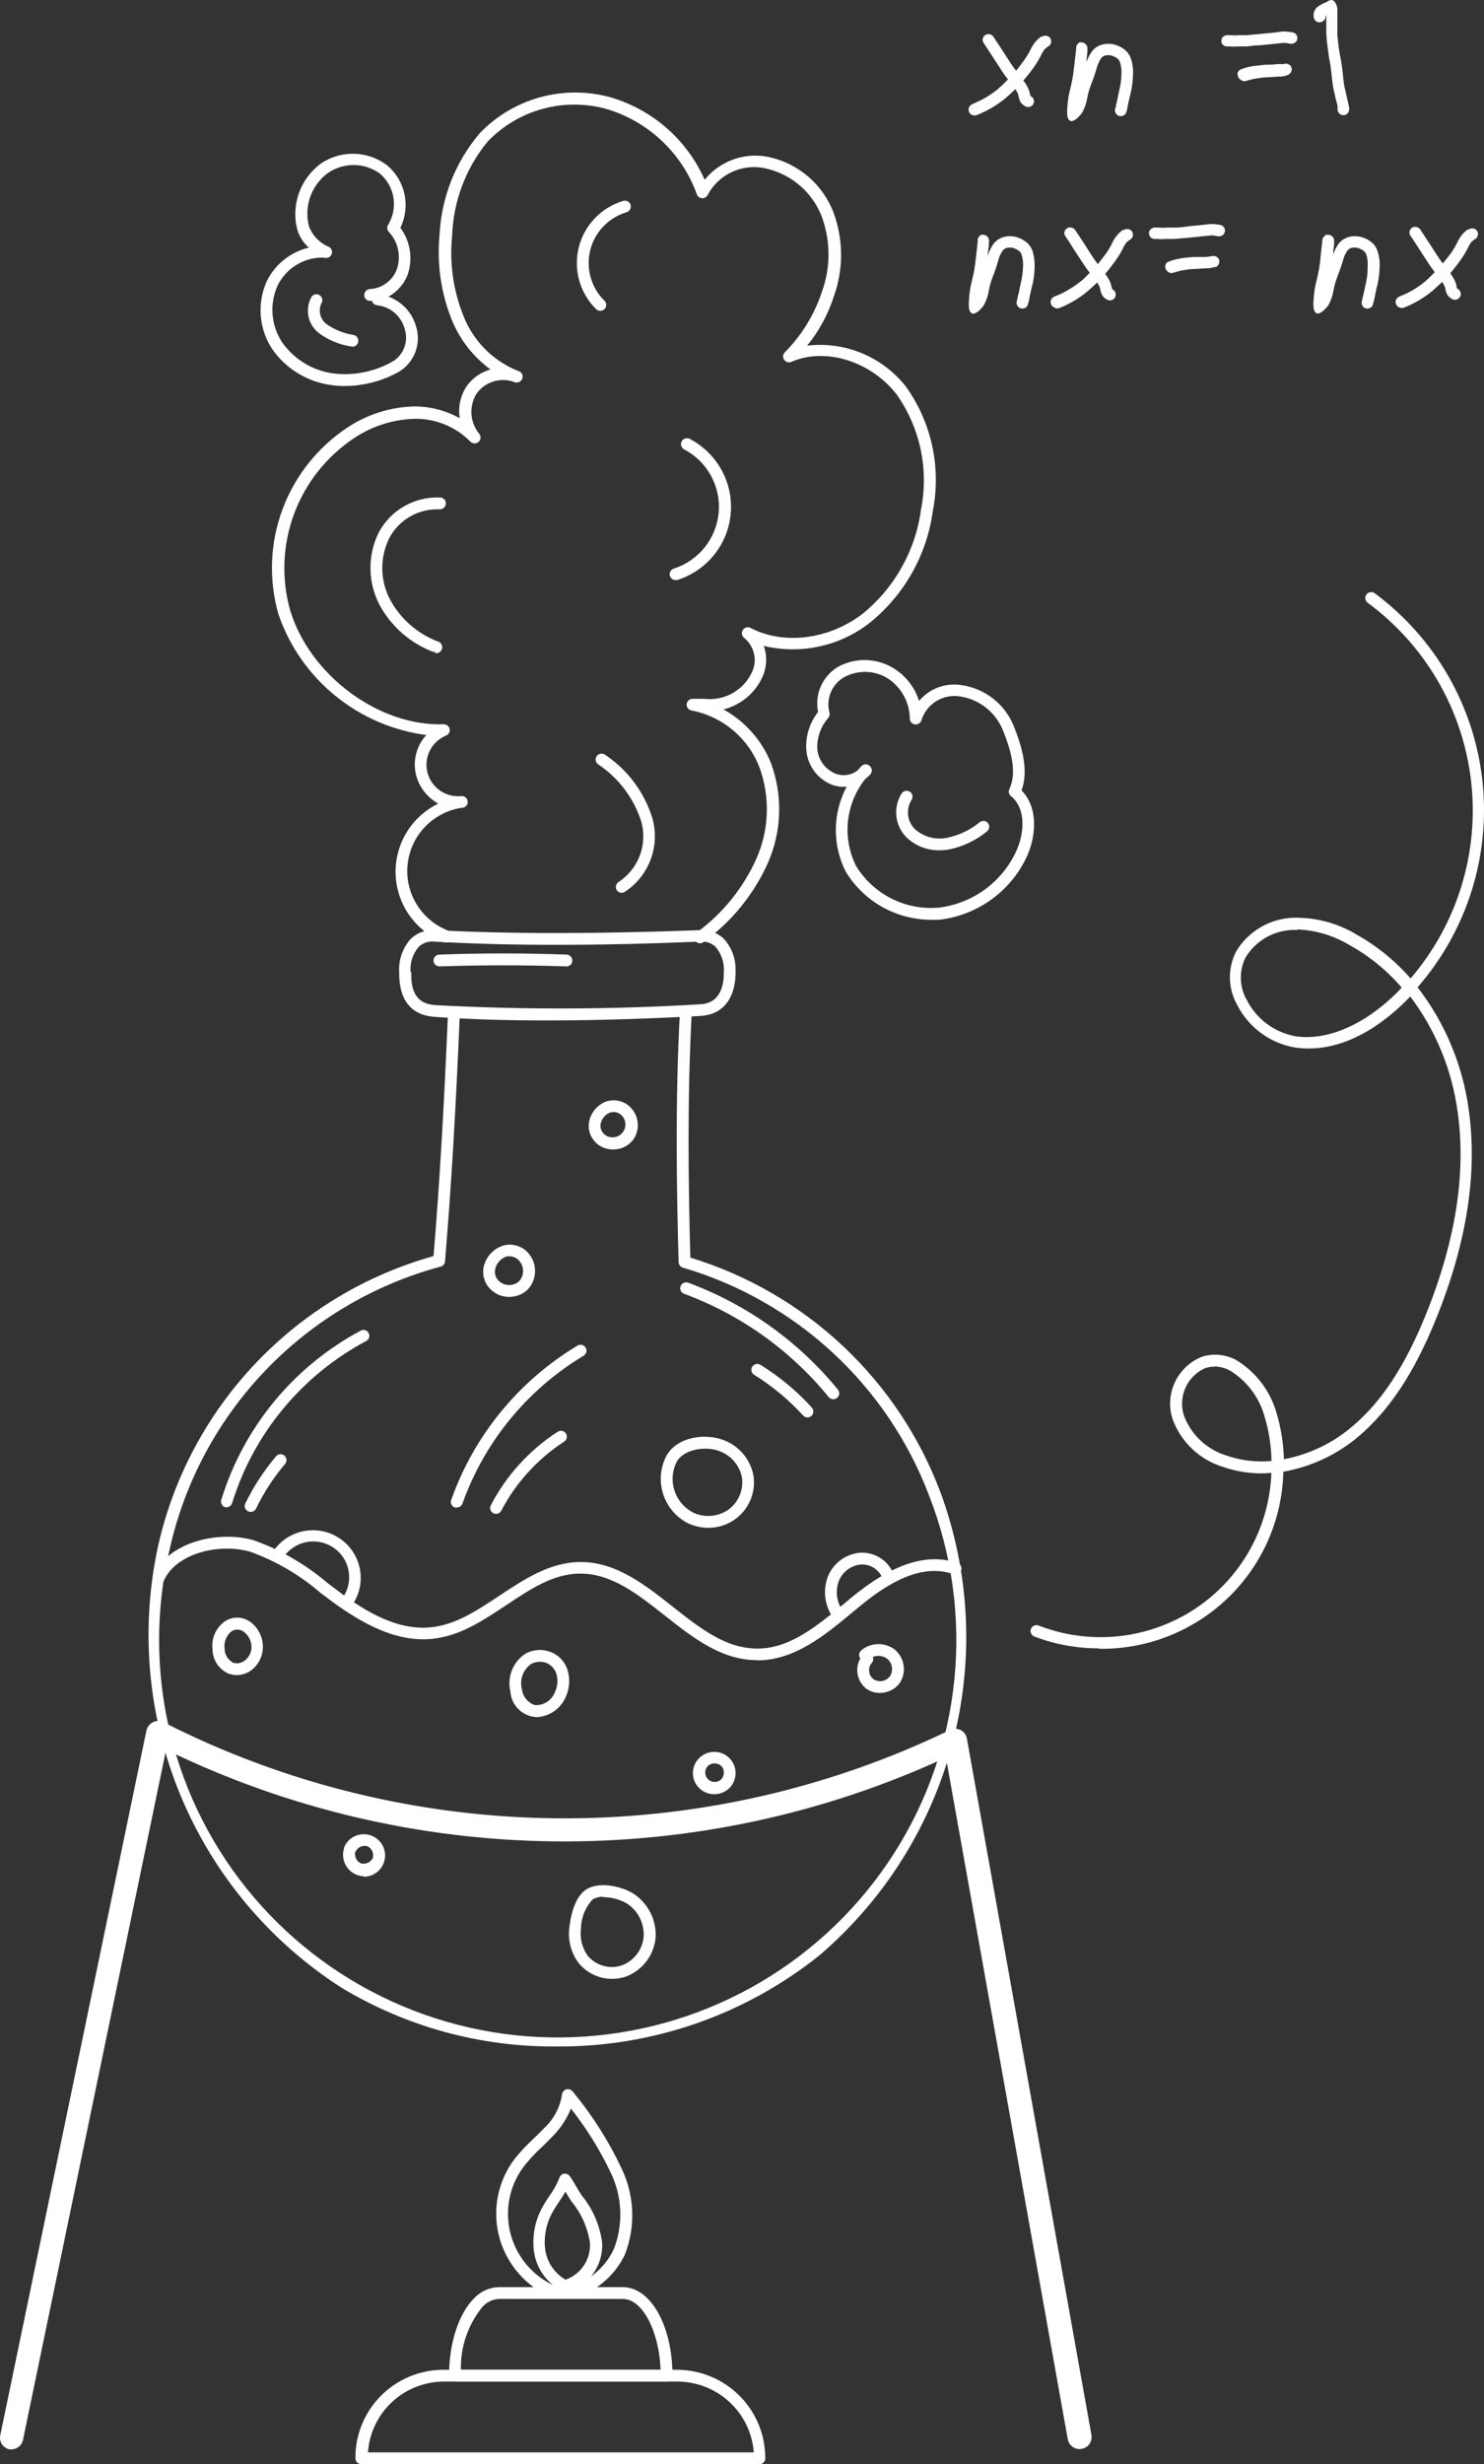 <?xml version="1.0" encoding="UTF-8"?> <svg xmlns="http://www.w3.org/2000/svg" width="238" height="395" viewBox="0 0 238 395" fill="none"><rect x="0" y="0" width="238" height="395" fill="#333333" stroke="none"/><g clip-path="url(#clip0_202_41219)"><path d="M89.143 328.054C77.004 328.143 65.08 324.868 54.701 318.593C43.149 311.158 34.152 300.384 28.913 287.713C23.674 275.042 22.443 261.078 25.385 247.691C27.874 236.721 33.289 226.624 41.059 218.467C48.83 210.311 58.666 204.397 69.53 201.351C70.498 189.752 71.201 177.717 71.846 162.409C71.849 162.284 71.876 162.161 71.928 162.046C71.979 161.932 72.053 161.83 72.145 161.745C72.238 161.66 72.346 161.595 72.464 161.553C72.583 161.511 72.708 161.493 72.834 161.501C72.958 161.506 73.081 161.535 73.194 161.587C73.307 161.639 73.409 161.713 73.494 161.804C73.579 161.896 73.644 162.003 73.687 162.12C73.73 162.236 73.75 162.36 73.745 162.485C73.099 178.096 72.359 190.338 71.371 202.221C71.355 202.41 71.28 202.59 71.158 202.735C71.036 202.881 70.872 202.985 70.688 203.035C60.009 205.907 50.32 211.629 42.664 219.586C35.009 227.542 29.678 237.43 27.246 248.183C24.931 257.9 24.941 268.022 27.274 277.734C29.607 287.447 34.199 296.476 40.678 304.094C47.157 311.712 55.342 317.706 64.573 321.592C73.805 325.477 83.823 327.145 93.82 326.462C103.818 325.778 113.514 322.763 122.126 317.657C130.738 312.552 138.026 305.501 143.401 297.073C148.776 288.644 152.087 279.074 153.068 269.136C154.048 259.197 152.671 249.168 149.047 239.857C145.755 231.115 140.471 223.254 133.611 216.894C126.751 210.533 118.503 205.847 109.516 203.205C109.325 203.15 109.156 203.036 109.034 202.88C108.911 202.724 108.841 202.533 108.833 202.335C108.51 190.546 108.282 176.601 109.022 162.598C109.042 162.349 109.158 162.117 109.345 161.951C109.533 161.785 109.778 161.698 110.029 161.709C110.153 161.716 110.276 161.748 110.388 161.802C110.5 161.857 110.601 161.933 110.684 162.026C110.767 162.119 110.83 162.227 110.871 162.345C110.912 162.463 110.929 162.587 110.921 162.712C110.2 176.374 110.408 189.998 110.712 201.597C119.837 204.383 128.198 209.221 135.15 215.736C142.102 222.252 147.461 230.271 150.812 239.176C155.561 252.036 156.254 266.034 152.8 279.297C149.346 292.56 141.908 304.454 131.484 313.389C119.5 323.017 104.535 328.2 89.143 328.054Z" fill="white"></path><path d="M87.719 163.582C81.7 163.582 75.53 163.431 69.625 162.995C67.138 162.825 64.138 161.519 64.024 156.335V155.862C63.958 154.879 64.092 153.892 64.418 152.962C64.744 152.032 65.256 151.178 65.922 150.45C66.448 149.966 67.069 149.597 67.745 149.365C68.422 149.134 69.14 149.046 69.853 149.106C81.605 149.731 96.263 149.712 112.269 149.106C112.962 149.06 113.657 149.157 114.311 149.392C114.964 149.626 115.562 149.993 116.067 150.469C117.353 151.869 118.035 153.718 117.965 155.616C117.984 155.703 117.984 155.793 117.965 155.881C117.996 156.011 117.996 156.147 117.965 156.278C117.813 160.289 115.782 162.693 112.269 162.863C105.605 163.222 96.871 163.582 87.719 163.582ZM65.96 155.843C65.969 155.994 65.969 156.146 65.96 156.297C65.96 159.438 67.213 160.933 69.758 161.122C83.925 161.882 98.125 161.837 112.288 160.99C115.44 160.838 116.086 158.132 116.086 155.9C116.207 154.403 115.729 152.92 114.756 151.775C114.428 151.468 114.038 151.236 113.613 151.092C113.187 150.948 112.735 150.897 112.288 150.942C95.998 151.623 81.662 151.642 69.682 150.942C69.23 150.89 68.772 150.937 68.34 151.077C67.907 151.217 67.51 151.449 67.175 151.756C66.696 152.305 66.331 152.945 66.103 153.637C65.874 154.329 65.787 155.06 65.846 155.786L65.96 155.843Z" fill="white"></path><path d="M121.364 266.121C115.668 266.121 111.073 262.488 106.63 258.987C102.187 255.487 98.086 252.251 93.055 252.251C88.745 252.251 85.08 254.73 81.169 257.322C77.257 259.915 73.726 262.261 69.283 262.715C63.264 263.302 57.777 259.952 53.676 257.038L51.397 255.335C48.08 252.473 44.264 250.241 40.138 248.751C35.202 247.312 28.252 248.978 26.297 253.349C26.251 253.469 26.181 253.58 26.09 253.672C26 253.765 25.892 253.838 25.772 253.888C25.653 253.937 25.524 253.962 25.394 253.96C25.265 253.958 25.137 253.93 25.019 253.876C24.901 253.823 24.795 253.747 24.707 253.651C24.62 253.556 24.553 253.444 24.511 253.322C24.469 253.199 24.452 253.07 24.462 252.941C24.472 252.812 24.509 252.687 24.569 252.573C26.961 247.199 34.974 245.288 40.67 246.896C45.018 248.455 49.045 250.789 52.556 253.784L54.796 255.468C58.593 258.268 63.701 261.409 69.093 260.861C73.061 260.463 76.479 258.193 80.124 255.771C84.074 253.159 88.175 250.435 93.035 250.397H93.13C98.826 250.397 103.421 254.03 107.883 257.549C112.345 261.069 116.408 264.267 121.44 264.267H121.535C126.775 264.267 131.199 260.482 135.471 257.001L136.477 256.149C143.104 250.681 148.686 248.864 153.566 250.567C153.684 250.607 153.794 250.671 153.887 250.754C153.98 250.837 154.056 250.939 154.109 251.052C154.162 251.165 154.192 251.287 154.197 251.412C154.201 251.537 154.18 251.662 154.135 251.778C154.097 251.896 154.035 252.004 153.953 252.097C153.872 252.19 153.772 252.266 153.66 252.319C153.548 252.372 153.426 252.402 153.302 252.406C153.178 252.411 153.055 252.39 152.939 252.346C148.667 250.87 143.825 252.535 137.75 257.606L136.743 258.439C132.414 262.034 127.516 266.121 121.554 266.159L121.364 266.121Z" fill="white"></path><path d="M70.479 154.916C70.234 154.916 69.998 154.821 69.821 154.652C69.644 154.483 69.54 154.252 69.53 154.007C69.525 153.881 69.545 153.756 69.589 153.638C69.633 153.52 69.701 153.412 69.787 153.32C69.874 153.229 69.978 153.155 70.094 153.104C70.209 153.053 70.334 153.026 70.46 153.023C77.239 152.777 84.093 152.777 90.871 153.023C90.996 153.028 91.118 153.058 91.231 153.11C91.345 153.162 91.447 153.236 91.531 153.327C91.616 153.418 91.682 153.526 91.725 153.642C91.768 153.759 91.787 153.883 91.782 154.007C91.785 154.132 91.762 154.257 91.714 154.372C91.665 154.487 91.593 154.591 91.502 154.677C91.41 154.763 91.302 154.828 91.183 154.869C91.065 154.911 90.939 154.926 90.814 154.916C84.074 154.689 77.257 154.689 70.517 154.916H70.479Z" fill="white"></path><path d="M73.251 241.655C73.151 241.675 73.048 241.675 72.947 241.655C72.829 241.616 72.72 241.555 72.626 241.474C72.532 241.393 72.456 241.294 72.401 241.183C72.346 241.071 72.314 240.95 72.307 240.827C72.299 240.703 72.317 240.579 72.359 240.463C76.021 230.107 83.192 221.348 92.637 215.694C92.854 215.569 93.111 215.536 93.353 215.599C93.594 215.663 93.801 215.819 93.928 216.034C94.054 216.248 94.091 216.503 94.031 216.743C93.97 216.984 93.817 217.191 93.605 217.321C84.548 222.754 77.668 231.155 74.144 241.087C74.068 241.259 73.943 241.405 73.784 241.506C73.625 241.608 73.44 241.659 73.251 241.655Z" fill="white"></path><path d="M79.555 242.677C79.402 242.678 79.251 242.639 79.118 242.563C79.007 242.507 78.909 242.43 78.829 242.335C78.748 242.241 78.688 242.131 78.65 242.013C78.613 241.895 78.6 241.771 78.612 241.647C78.624 241.524 78.66 241.404 78.719 241.295C81.209 236.505 84.906 232.443 89.447 229.507C89.659 229.372 89.915 229.326 90.161 229.379C90.406 229.432 90.621 229.58 90.757 229.791C90.827 229.894 90.875 230.011 90.898 230.134C90.922 230.256 90.92 230.382 90.894 230.504C90.867 230.626 90.816 230.741 90.743 230.843C90.671 230.945 90.579 231.031 90.472 231.096C86.216 233.866 82.745 237.677 80.39 242.166C80.311 242.319 80.191 242.447 80.044 242.537C79.897 242.627 79.728 242.675 79.555 242.677Z" fill="white"></path><path d="M36.398 241.617H36.113C35.875 241.543 35.675 241.378 35.558 241.158C35.441 240.939 35.415 240.682 35.486 240.444C39.061 228.771 47.14 218.991 57.948 213.253C58.165 213.17 58.405 213.17 58.622 213.253C58.839 213.335 59.019 213.494 59.126 213.699C59.234 213.904 59.262 214.141 59.206 214.366C59.15 214.591 59.013 214.787 58.821 214.918C48.457 220.405 40.695 229.76 37.233 240.936C37.178 241.119 37.068 241.282 36.92 241.403C36.771 241.524 36.589 241.599 36.398 241.617Z" fill="white"></path><path d="M40.195 242.355C40.05 242.362 39.905 242.329 39.777 242.26C39.666 242.208 39.566 242.133 39.483 242.042C39.4 241.95 39.337 241.843 39.296 241.727C39.256 241.611 39.239 241.488 39.246 241.365C39.254 241.242 39.286 241.122 39.341 241.011C40.664 238.294 42.322 235.751 44.277 233.443C44.441 233.252 44.674 233.134 44.925 233.114C45.176 233.095 45.425 233.175 45.616 233.338C45.807 233.502 45.926 233.734 45.945 233.984C45.965 234.234 45.884 234.482 45.72 234.672C43.862 236.861 42.293 239.278 41.05 241.863C40.966 242.015 40.842 242.141 40.691 242.228C40.541 242.315 40.369 242.359 40.195 242.355Z" fill="white"></path><path d="M133.648 224.303C133.507 224.305 133.368 224.275 133.24 224.216C133.111 224.157 132.998 224.07 132.908 223.962C126.808 216.481 118.81 210.765 109.744 207.406C109.623 207.366 109.512 207.303 109.416 207.219C109.321 207.136 109.243 207.035 109.188 206.921C109.132 206.807 109.1 206.683 109.093 206.557C109.087 206.431 109.106 206.304 109.149 206.185C109.192 206.066 109.259 205.957 109.345 205.864C109.431 205.772 109.535 205.697 109.651 205.645C109.766 205.593 109.891 205.564 110.018 205.561C110.145 205.558 110.271 205.581 110.389 205.627C119.779 209.107 128.065 215.026 134.389 222.77C134.544 222.966 134.615 223.216 134.587 223.464C134.558 223.712 134.433 223.939 134.237 224.095C134.074 224.236 133.864 224.31 133.648 224.303Z" fill="white"></path><path d="M129.49 227.217C129.357 227.214 129.226 227.184 129.105 227.129C128.985 227.074 128.876 226.994 128.788 226.895C126.488 224.375 123.849 222.184 120.946 220.386C120.84 220.32 120.748 220.235 120.675 220.133C120.602 220.032 120.551 219.918 120.522 219.796C120.494 219.675 120.49 219.549 120.511 219.426C120.531 219.304 120.576 219.186 120.642 219.081C120.779 218.871 120.992 218.722 121.236 218.666C121.48 218.609 121.737 218.649 121.952 218.778C125.005 220.669 127.779 222.974 130.193 225.628C130.319 225.763 130.402 225.932 130.433 226.114C130.464 226.296 130.44 226.483 130.366 226.652C130.291 226.821 130.168 226.965 130.013 227.065C129.857 227.166 129.676 227.218 129.49 227.217Z" fill="white"></path><path d="M37.974 268.525C37.485 268.526 37.001 268.429 36.55 268.241C35.812 267.893 35.188 267.344 34.752 266.658C34.315 265.971 34.082 265.175 34.081 264.362C33.976 263.484 34.117 262.595 34.489 261.793C34.862 260.992 35.45 260.308 36.189 259.82C36.802 259.454 37.51 259.277 38.224 259.314C38.938 259.352 39.624 259.6 40.195 260.029C40.918 260.58 41.476 261.316 41.811 262.16C42.145 263.003 42.243 263.921 42.094 264.816C41.879 266.027 41.198 267.107 40.195 267.824C39.538 268.266 38.766 268.509 37.974 268.525ZM37.271 266.5C37.584 266.614 37.92 266.652 38.251 266.609C38.581 266.566 38.897 266.444 39.17 266.254C39.77 265.826 40.179 265.181 40.309 264.456C40.383 263.912 40.31 263.359 40.096 262.853C39.883 262.347 39.536 261.907 39.094 261.58C38.825 261.373 38.501 261.252 38.162 261.232C37.824 261.212 37.487 261.293 37.195 261.467C36.767 261.783 36.433 262.208 36.226 262.697C36.019 263.186 35.947 263.722 36.018 264.248C36.014 264.706 36.133 265.157 36.364 265.553C36.594 265.949 36.927 266.276 37.328 266.5H37.271Z" fill="white"></path><path d="M98.181 317.211C97.138 317.218 96.107 316.988 95.166 316.539C94.225 316.09 93.399 315.433 92.751 314.619C91.575 313.008 91.059 311.012 91.308 309.037C91.422 307.92 91.934 304.193 94.042 302.868C96.149 301.543 99.738 302.414 101.485 303.492C102.663 304.236 103.623 305.277 104.266 306.51C104.91 307.743 105.215 309.124 105.149 310.513C105.041 311.911 104.536 313.251 103.692 314.373C102.848 315.496 101.7 316.356 100.383 316.852C99.674 317.092 98.93 317.213 98.181 317.211ZM96.776 304.06C96.18 304.034 95.589 304.171 95.067 304.458C93.862 305.75 93.185 307.443 93.168 309.207C92.983 310.714 93.361 312.237 94.232 313.483C94.882 314.27 95.757 314.841 96.74 315.122C97.723 315.402 98.768 315.378 99.738 315.054C100.707 314.688 101.551 314.054 102.17 313.226C102.789 312.398 103.157 311.41 103.231 310.38C103.28 309.332 103.049 308.289 102.562 307.359C102.075 306.428 101.35 305.642 100.459 305.082C99.331 304.461 98.065 304.129 96.776 304.117V304.06Z" fill="white"></path><path d="M58.328 300.749C57.944 300.755 57.563 300.684 57.207 300.541C56.382 300.214 55.714 299.585 55.34 298.783C54.966 297.98 54.914 297.066 55.195 296.226C55.187 296.189 55.187 296.15 55.195 296.113C55.437 295.542 55.83 295.048 56.333 294.684C56.836 294.319 57.429 294.099 58.049 294.045C58.668 293.992 59.29 294.108 59.849 294.381C60.407 294.654 60.88 295.074 61.216 295.595C61.553 296.115 61.74 296.718 61.759 297.337C61.777 297.957 61.626 298.569 61.321 299.109C61.016 299.649 60.569 300.096 60.028 300.402C59.487 300.707 58.873 300.86 58.252 300.843L58.328 300.749ZM56.998 296.813C56.897 297.183 56.931 297.576 57.094 297.923C57.258 298.27 57.54 298.548 57.891 298.705C58.257 298.798 58.645 298.765 58.99 298.61C59.334 298.456 59.617 298.189 59.789 297.854C59.888 297.491 59.859 297.105 59.707 296.761C59.555 296.416 59.289 296.134 58.954 295.962C58.594 295.853 58.208 295.873 57.861 296.018C57.514 296.163 57.23 296.424 57.055 296.756L56.998 296.813Z" fill="white"></path><path d="M86.2 275.261C85.087 275.248 84.019 274.816 83.212 274.051C82.405 273.285 81.919 272.244 81.852 271.136C81.581 269.988 81.674 268.785 82.12 267.694C82.566 266.602 83.341 265.675 84.34 265.043C84.952 264.721 85.628 264.536 86.32 264.5C87.011 264.464 87.703 264.578 88.346 264.835C88.971 265.078 89.534 265.458 89.994 265.945C90.454 266.433 90.799 267.017 91.004 267.654C91.451 269.074 91.364 270.608 90.757 271.968C90.377 272.883 89.75 273.676 88.946 274.257C88.141 274.838 87.191 275.186 86.2 275.261ZM83.713 270.833C83.787 271.404 84.022 271.943 84.392 272.385C84.762 272.827 85.251 273.155 85.802 273.331C86.494 273.371 87.182 273.186 87.76 272.804C88.339 272.422 88.777 271.863 89.01 271.211C89.443 270.293 89.517 269.248 89.219 268.279C89.094 267.899 88.888 267.551 88.616 267.257C88.344 266.963 88.013 266.731 87.643 266.576C87.247 266.427 86.825 266.364 86.402 266.39C85.98 266.416 85.568 266.531 85.194 266.727C84.552 267.175 84.065 267.811 83.8 268.546C83.535 269.281 83.504 270.08 83.713 270.833Z" fill="white"></path><path d="M114.548 287.617C113.886 287.621 113.238 287.432 112.682 287.074C112.127 286.717 111.688 286.205 111.42 285.602C111.152 285 111.066 284.332 111.173 283.682C111.28 283.031 111.575 282.426 112.022 281.94L112.193 281.789C112.245 281.727 112.302 281.67 112.364 281.618C113.046 281.05 113.923 280.769 114.809 280.835C115.695 280.901 116.521 281.307 117.111 281.969C117.701 282.631 118.009 283.496 117.97 284.381C117.931 285.266 117.548 286.101 116.902 286.708C116.261 287.298 115.42 287.623 114.548 287.617ZM113.484 283.132C113.225 283.422 113.087 283.801 113.1 284.19C113.113 284.578 113.275 284.947 113.554 285.219C113.832 285.492 114.205 285.647 114.595 285.653C114.985 285.659 115.362 285.515 115.649 285.251C115.915 284.971 116.071 284.604 116.088 284.219C116.106 283.833 115.983 283.454 115.744 283.151C115.472 282.874 115.107 282.706 114.719 282.678C114.331 282.65 113.946 282.764 113.636 283L113.484 283.132Z" fill="white"></path><path d="M141.11 271.382C140.329 271.384 139.567 271.146 138.927 270.7C138.523 270.381 138.188 269.984 137.943 269.531C137.698 269.079 137.548 268.582 137.503 268.07C137.422 267.307 137.588 266.538 137.977 265.875C137.83 265.681 137.762 265.439 137.787 265.197C137.811 264.954 137.927 264.731 138.11 264.57C138.858 263.936 139.802 263.578 140.783 263.554C141.764 263.529 142.724 263.841 143.503 264.437C144.268 265.079 144.772 265.978 144.918 266.964C145.065 267.951 144.845 268.956 144.3 269.792C143.687 270.617 142.773 271.168 141.756 271.325C141.543 271.362 141.327 271.381 141.11 271.382ZM139.99 265.61C140.05 265.776 140.063 265.955 140.03 266.128C139.997 266.301 139.917 266.462 139.8 266.594C139.643 266.77 139.526 266.978 139.457 267.203C139.388 267.429 139.369 267.667 139.401 267.9C139.412 268.147 139.477 268.389 139.592 268.608C139.707 268.827 139.869 269.018 140.066 269.168C140.471 269.443 140.968 269.552 141.452 269.471C141.966 269.387 142.428 269.109 142.743 268.695C143.013 268.255 143.117 267.734 143.037 267.224C142.957 266.715 142.698 266.25 142.306 265.913C141.978 265.67 141.593 265.514 141.188 265.461C140.782 265.408 140.37 265.459 139.99 265.61Z" fill="white"></path><path d="M1.899 392.635H1.5C1.01 392.53 0.581 392.237 0.307 391.818C0.033 391.4 -0.063 390.891 0.038 390.402L23.487 277.399C23.553 277.115 23.681 276.85 23.861 276.621C24.041 276.392 24.27 276.205 24.531 276.074C24.794 275.944 25.083 275.876 25.376 275.876C25.669 275.876 25.958 275.944 26.221 276.074C45.716 285.989 67.253 291.262 89.138 291.479C111.024 291.695 132.662 286.85 152.35 277.323C152.615 277.19 152.908 277.121 153.205 277.121C153.502 277.121 153.794 277.19 154.059 277.323C154.321 277.457 154.549 277.649 154.724 277.886C154.898 278.122 155.015 278.396 155.065 278.685L175.04 390.326C175.085 390.575 175.08 390.829 175.026 391.076C174.972 391.323 174.87 391.557 174.725 391.764C174.433 392.183 173.986 392.469 173.483 392.559C172.979 392.649 172.46 392.537 172.04 392.246C171.62 391.955 171.333 391.509 171.242 391.007L151.705 281.732C132.076 290.8 110.665 295.394 89.03 295.178C67.396 294.962 46.081 289.942 26.639 280.483L3.702 391.045C3.632 391.477 3.415 391.871 3.086 392.161C2.757 392.451 2.337 392.618 1.899 392.635Z" fill="white"></path><path d="M90.396 368.528C89.435 368.528 88.487 368.308 87.624 367.885C85.717 366.926 84.044 365.563 82.722 363.891C81.399 362.22 80.46 360.28 79.97 358.208C79.48 356.137 79.45 353.983 79.883 351.899C80.317 349.814 81.203 347.85 82.479 346.143C83.421 344.96 84.456 343.852 85.574 342.832C86.143 342.264 86.732 341.715 87.282 341.129C88.816 339.711 89.82 337.816 90.13 335.755C90.151 335.57 90.224 335.394 90.342 335.25C90.46 335.106 90.617 334.998 90.795 334.941C90.977 334.883 91.172 334.881 91.355 334.935C91.537 334.989 91.7 335.097 91.82 335.244C94.968 339.04 97.622 343.217 99.719 347.676C100.735 349.815 101.303 352.138 101.388 354.503C101.473 356.869 101.073 359.226 100.213 361.432C98.762 364.451 96.218 366.81 93.093 368.036C92.228 368.35 91.316 368.516 90.396 368.528ZM91.573 337.988C90.909 339.641 89.922 341.146 88.668 342.415C88.099 343.021 87.491 343.608 86.884 344.194C85.845 345.142 84.886 346.174 84.017 347.278C82.899 348.761 82.121 350.469 81.739 352.284C81.357 354.099 81.38 355.975 81.805 357.78C82.231 359.585 83.049 361.275 84.203 362.73C85.356 364.185 86.815 365.37 88.479 366.201C89.103 366.467 89.774 366.605 90.453 366.605C91.132 366.605 91.804 366.467 92.428 366.201C95.086 365.141 97.239 363.111 98.447 360.524C99.208 358.561 99.556 356.464 99.472 354.361C99.387 352.259 98.87 350.196 97.953 348.3C96.222 344.647 94.082 341.2 91.573 338.025V337.988Z" fill="white"></path><path d="M121.877 395.019H57.948C57.696 395.019 57.455 394.919 57.276 394.742C57.099 394.565 56.998 394.324 56.998 394.073C56.983 392.213 57.338 390.369 58.043 388.646C58.747 386.924 59.787 385.358 61.102 384.038C62.417 382.719 63.982 381.672 65.706 380.958C67.429 380.245 69.277 379.879 71.144 379.881H108.605C112.353 379.896 115.943 381.39 118.59 384.035C121.237 386.68 122.726 390.262 122.731 393.997C122.752 394.245 122.674 394.492 122.514 394.683C122.354 394.874 122.125 394.995 121.877 395.019ZM58.973 393.127H120.889C120.66 390.054 119.279 387.18 117.02 385.077C114.762 382.973 111.791 381.794 108.7 381.774H71.239C68.135 381.766 65.145 382.935 62.875 385.044C60.604 387.152 59.223 390.041 59.011 393.127H58.973Z" fill="white"></path><path d="M106.915 381.773H72.966C72.715 381.773 72.473 381.674 72.295 381.496C72.117 381.319 72.017 381.078 72.017 380.827C72.017 375.605 73.555 370.893 76.023 368.433C76.528 367.886 77.137 367.445 77.815 367.136C78.494 366.827 79.227 366.657 79.973 366.636H99.89C104.352 366.636 107.845 372.842 107.845 380.752C107.856 380.881 107.839 381.01 107.798 381.133C107.756 381.255 107.689 381.368 107.602 381.463C107.515 381.559 107.409 381.636 107.291 381.689C107.172 381.743 107.045 381.771 106.915 381.773ZM73.916 379.881H105.947C105.7 373.694 103.042 368.528 99.909 368.528H79.992C78.993 368.587 78.059 369.035 77.39 369.777C75.063 372.626 73.831 376.208 73.916 379.881Z" fill="white"></path><path d="M55.726 257.625C55.513 257.622 55.306 257.549 55.138 257.417C55.039 257.341 54.956 257.246 54.895 257.138C54.833 257.03 54.794 256.91 54.78 256.787C54.766 256.663 54.777 256.538 54.812 256.419C54.847 256.299 54.907 256.188 54.986 256.092C55.415 255.471 55.717 254.772 55.874 254.034C56.032 253.297 56.042 252.535 55.905 251.794C55.767 251.052 55.485 250.345 55.073 249.713C54.661 249.08 54.128 248.534 53.505 248.107C52.882 247.68 52.18 247.379 51.44 247.222C50.7 247.065 49.936 247.054 49.192 247.191C48.448 247.328 47.738 247.61 47.104 248.02C46.469 248.431 45.921 248.962 45.492 249.583C45.362 249.799 45.152 249.956 44.907 250.019C44.662 250.083 44.402 250.049 44.182 249.924C43.969 249.791 43.816 249.58 43.755 249.336C43.695 249.092 43.732 248.835 43.86 248.618C45.01 246.947 46.78 245.8 48.779 245.429C50.779 245.058 52.844 245.494 54.521 246.641C56.198 247.787 57.349 249.551 57.721 251.543C58.093 253.536 57.656 255.594 56.505 257.265C56.411 257.381 56.293 257.473 56.158 257.536C56.023 257.598 55.875 257.629 55.726 257.625Z" fill="white"></path><path d="M134.332 259.631C134.175 259.629 134.021 259.591 133.883 259.519C133.744 259.446 133.625 259.342 133.534 259.215C132.904 258.287 132.504 257.224 132.365 256.112C132.226 255.001 132.354 253.872 132.737 252.819C133.147 251.745 133.852 250.807 134.773 250.114C135.693 249.422 136.79 249.001 137.939 248.902C139.12 248.836 140.29 249.155 141.274 249.81C142.257 250.466 142.999 251.422 143.389 252.535C143.427 252.654 143.441 252.78 143.43 252.905C143.419 253.029 143.383 253.151 143.325 253.262C143.267 253.372 143.187 253.471 143.09 253.551C142.994 253.631 142.882 253.691 142.762 253.727C142.52 253.799 142.26 253.774 142.037 253.657C141.813 253.54 141.644 253.342 141.566 253.103C141.309 252.392 140.828 251.782 140.195 251.366C139.562 250.95 138.81 250.75 138.053 250.794C137.268 250.872 136.52 251.167 135.893 251.645C135.265 252.123 134.784 252.765 134.503 253.5C134.231 254.269 134.144 255.091 134.25 255.9C134.355 256.708 134.65 257.481 135.11 258.155C135.182 258.258 135.233 258.374 135.259 258.496C135.286 258.619 135.288 258.745 135.265 258.869C135.242 258.992 135.195 259.109 135.126 259.214C135.057 259.319 134.968 259.409 134.863 259.48C134.702 259.575 134.519 259.627 134.332 259.631Z" fill="white"></path><path d="M113.579 244.909C112.435 244.908 111.305 244.649 110.276 244.152C108.466 243.208 107.086 241.612 106.416 239.689C105.746 237.766 105.836 235.661 106.668 233.802C108.035 230.623 112.364 229.715 115.554 230.68C116.884 231.077 118.08 231.831 119.011 232.858C119.941 233.886 120.571 235.148 120.832 236.508C120.998 237.549 120.933 238.614 120.644 239.629C120.355 240.643 119.848 241.583 119.158 242.382C118.468 243.182 117.611 243.822 116.648 244.258C115.685 244.695 114.637 244.917 113.579 244.909ZM111.111 242.449C112.015 242.883 113.017 243.071 114.018 242.995C115.018 242.918 115.98 242.58 116.807 242.014C117.609 241.429 118.237 240.638 118.622 239.724C119.006 238.811 119.134 237.81 118.99 236.83C118.788 235.816 118.311 234.876 117.612 234.112C116.912 233.349 116.017 232.79 115.022 232.496C112.649 231.777 109.326 232.496 108.415 234.559C107.771 235.971 107.693 237.575 108.198 239.042C108.703 240.509 109.752 241.728 111.13 242.449H111.111Z" fill="white"></path><path d="M81.681 207.898C81.126 207.905 80.574 207.801 80.059 207.593C79.544 207.385 79.076 207.077 78.681 206.687C78.167 206.19 77.799 205.562 77.619 204.871C77.438 204.18 77.451 203.454 77.656 202.77C77.88 202.007 78.298 201.314 78.871 200.76C79.443 200.207 80.15 199.81 80.922 199.61C81.609 199.462 82.323 199.5 82.991 199.72C83.658 199.939 84.255 200.332 84.719 200.859C85.446 201.679 85.836 202.742 85.811 203.836C85.787 204.93 85.349 205.975 84.586 206.762C83.797 207.494 82.759 207.9 81.681 207.898ZM81.814 201.388H81.359C80.906 201.514 80.493 201.755 80.16 202.086C79.828 202.418 79.586 202.829 79.46 203.281C79.346 203.646 79.339 204.035 79.44 204.404C79.541 204.773 79.745 205.105 80.029 205.362C80.472 205.769 81.051 205.995 81.653 205.995C82.255 205.995 82.834 205.769 83.276 205.362C83.67 204.911 83.887 204.333 83.887 203.735C83.887 203.137 83.67 202.559 83.276 202.107C83.093 201.897 82.869 201.725 82.618 201.601C82.367 201.478 82.094 201.405 81.814 201.388Z" fill="white"></path><path d="M98.295 184.264C97.511 184.266 96.744 184.035 96.092 183.601C95.535 183.229 95.087 182.715 94.793 182.114C94.5 181.512 94.371 180.844 94.421 180.177C94.506 179.434 94.778 178.724 95.213 178.115C95.649 177.506 96.232 177.017 96.909 176.695C97.525 176.429 98.202 176.331 98.869 176.411C99.536 176.491 100.17 176.745 100.706 177.149C101.526 177.78 102.074 178.698 102.24 179.717C102.405 180.736 102.176 181.78 101.599 182.636C101.218 183.15 100.719 183.566 100.145 183.849C99.57 184.132 98.936 184.274 98.295 184.264ZM97.175 182.031C97.621 182.296 98.151 182.383 98.659 182.276C99.168 182.17 99.617 181.876 99.919 181.454C100.22 181.033 100.351 180.513 100.286 180C100.221 179.486 99.964 179.016 99.567 178.682C99.309 178.462 98.993 178.321 98.656 178.274C98.32 178.227 97.977 178.276 97.668 178.417C97.304 178.599 96.99 178.866 96.752 179.196C96.513 179.525 96.359 179.907 96.301 180.309C96.271 180.641 96.335 180.976 96.486 181.273C96.637 181.571 96.869 181.821 97.156 181.993L97.175 182.031Z" fill="white"></path><path d="M71.58 151.074C71.467 151.092 71.352 151.092 71.239 151.074C69.025 150.223 67.109 148.745 65.726 146.824C64.343 144.903 63.552 142.621 63.451 140.258C63.35 137.895 63.944 135.555 65.158 133.523C66.373 131.492 68.156 129.858 70.289 128.822C69.41 128.335 68.64 127.674 68.026 126.881C67.413 126.087 66.968 125.176 66.72 124.205C66.448 123.089 66.456 121.923 66.744 120.81C67.032 119.698 67.591 118.674 68.372 117.828C63.002 117.122 57.938 114.935 53.748 111.515C49.558 108.095 46.41 103.578 44.657 98.471C43.073 92.94 43.299 87.05 45.303 81.657C47.308 76.263 50.986 71.647 55.802 68.479C58.971 66.4 62.661 65.246 66.454 65.149C69 65.153 71.503 65.804 73.726 67.041C73.441 65.238 73.848 63.394 74.865 61.875C75.792 60.587 77.131 59.653 78.662 59.226C75.976 57.257 73.871 54.603 72.568 51.544C70.745 47.147 70.035 42.371 70.498 37.636C70.785 31.653 73.048 25.932 76.935 21.363C79.57 18.613 82.902 16.624 86.578 15.604C90.254 14.585 94.138 14.574 97.82 15.573C101.17 16.538 104.267 18.225 106.892 20.514C109.516 22.802 111.605 25.637 113.01 28.818C114.237 27.302 115.866 26.16 117.712 25.521C119.558 24.882 121.547 24.773 123.452 25.204C125.745 25.726 127.874 26.802 129.652 28.336C131.43 29.87 132.802 31.816 133.648 34.003C135.268 38.343 135.302 43.113 133.743 47.476C132.824 50.363 131.369 53.053 129.452 55.404C132.435 55.054 135.458 55.475 138.231 56.624C141.004 57.774 143.434 59.615 145.287 61.97C147.322 64.817 148.755 68.046 149.499 71.461C150.243 74.876 150.283 78.407 149.616 81.838C148.68 88.864 145.096 95.271 139.591 99.757C137.217 101.637 134.445 102.955 131.484 103.611C128.524 104.266 125.453 104.243 122.503 103.542C122.998 104.977 122.998 106.535 122.503 107.97C122.053 109.161 121.362 110.247 120.474 111.162C119.585 112.076 118.518 112.799 117.339 113.287C116.915 113.469 116.477 113.614 116.029 113.722C119.48 115.63 122.169 118.663 123.642 122.313C125.572 127.552 125.381 133.333 123.111 138.434C120.857 143.408 117.351 147.717 112.934 150.942C112.838 151.036 112.722 151.109 112.596 151.155C112.469 151.201 112.334 151.22 112.2 151.21C112.065 151.201 111.935 151.162 111.816 151.098C111.698 151.034 111.594 150.946 111.513 150.839C111.431 150.732 111.374 150.609 111.343 150.478C111.313 150.347 111.312 150.211 111.338 150.08C111.365 149.948 111.419 149.823 111.498 149.714C111.577 149.605 111.678 149.514 111.794 149.447C115.916 146.405 119.185 142.359 121.288 137.696C123.36 133.053 123.544 127.789 121.801 123.013C120.913 120.698 119.448 118.646 117.545 117.05C115.641 115.455 113.362 114.368 110.921 113.892C110.69 113.855 110.48 113.734 110.333 113.553C110.186 113.371 110.111 113.142 110.124 112.908C110.142 112.675 110.244 112.457 110.412 112.293C110.579 112.129 110.801 112.032 111.035 112.019C111.719 112.019 112.326 112.019 112.934 112.019C114.576 112.216 116.237 111.864 117.656 111.018C119.076 110.172 120.173 108.88 120.775 107.345C121.09 106.458 121.124 105.496 120.872 104.59C120.621 103.683 120.097 102.875 119.37 102.274C119.176 102.133 119.042 101.924 118.996 101.689C118.95 101.453 118.996 101.21 119.123 101.006C119.246 100.798 119.446 100.646 119.681 100.582C119.915 100.518 120.164 100.548 120.377 100.666C125.693 103.428 132.965 102.558 138.433 98.319C143.541 94.124 146.86 88.152 147.718 81.611C148.344 78.433 148.317 75.161 147.638 71.993C146.959 68.825 145.643 65.827 143.768 63.181C139.648 57.921 132.376 55.612 126.908 58.015C126.708 58.098 126.486 58.11 126.279 58.05C126.071 57.99 125.89 57.861 125.766 57.684C125.642 57.508 125.582 57.294 125.597 57.079C125.611 56.864 125.699 56.66 125.845 56.502C128.548 53.786 130.583 50.483 131.788 46.851C133.235 42.93 133.235 38.624 131.788 34.703C131.054 32.809 129.868 31.122 128.333 29.786C126.798 28.451 124.96 27.508 122.978 27.04C121.148 26.583 119.217 26.752 117.495 27.521C115.773 28.29 114.36 29.613 113.484 31.278C113.395 31.438 113.262 31.569 113.1 31.656C112.939 31.743 112.756 31.783 112.573 31.77C112.39 31.758 112.215 31.692 112.07 31.581C111.925 31.47 111.816 31.318 111.757 31.146C110.581 27.882 108.65 24.94 106.12 22.559C103.589 20.179 100.531 18.427 97.194 17.446C93.848 16.537 90.319 16.544 86.977 17.466C83.636 18.389 80.606 20.192 78.207 22.688C74.692 26.973 72.69 32.293 72.511 37.825C72.059 42.254 72.712 46.726 74.409 50.844C75.182 52.747 76.325 54.479 77.771 55.94C79.218 57.401 80.941 58.563 82.84 59.359L83.238 59.51C83.352 59.556 83.455 59.623 83.543 59.709C83.63 59.795 83.7 59.897 83.747 60.009C83.795 60.122 83.82 60.243 83.82 60.365C83.821 60.487 83.797 60.608 83.751 60.721C83.658 60.95 83.48 61.135 83.253 61.237C83.027 61.339 82.77 61.351 82.536 61.27L82.175 61.137C81.146 60.83 80.046 60.847 79.027 61.186C78.007 61.525 77.118 62.168 76.479 63.03C75.844 64.015 75.539 65.176 75.607 66.346C75.675 67.515 76.114 68.633 76.859 69.539C77.01 69.727 77.084 69.966 77.065 70.206C77.046 70.447 76.935 70.671 76.756 70.833C76.576 70.995 76.342 71.082 76.1 71.077C75.858 71.072 75.626 70.975 75.454 70.807C74.291 69.622 72.899 68.685 71.361 68.054C69.824 67.423 68.174 67.111 66.511 67.136C63.073 67.229 59.73 68.285 56.866 70.182C52.419 73.116 49.024 77.382 47.17 82.365C45.317 87.349 45.102 92.79 46.556 97.903C49.764 108.31 60.758 116.428 71.144 116.106C71.367 116.093 71.588 116.16 71.766 116.295C71.944 116.431 72.067 116.626 72.112 116.844C72.159 117.064 72.125 117.294 72.017 117.492C71.909 117.689 71.734 117.842 71.523 117.923C70.414 118.382 69.504 119.219 68.957 120.284C68.409 121.349 68.258 122.574 68.532 123.739C68.805 124.905 69.485 125.936 70.45 126.648C71.416 127.361 72.603 127.709 73.802 127.63H73.935C74.058 127.608 74.183 127.612 74.304 127.641C74.425 127.67 74.539 127.723 74.639 127.798C74.739 127.872 74.822 127.966 74.884 128.074C74.945 128.182 74.984 128.301 74.998 128.425C75.017 128.545 75.012 128.668 74.983 128.787C74.954 128.905 74.902 129.017 74.829 129.115C74.757 129.214 74.666 129.297 74.561 129.36C74.457 129.424 74.341 129.466 74.22 129.484H74.068C71.821 129.823 69.75 130.892 68.178 132.527C66.605 134.161 65.62 136.268 65.375 138.519C65.13 140.77 65.639 143.039 66.824 144.971C68.008 146.903 69.801 148.391 71.922 149.201C72.038 149.247 72.144 149.315 72.234 149.402C72.323 149.489 72.394 149.592 72.444 149.706C72.493 149.82 72.52 149.943 72.521 150.068C72.523 150.192 72.5 150.316 72.454 150.431C72.397 150.617 72.281 150.781 72.124 150.897C71.966 151.012 71.776 151.075 71.58 151.074Z" fill="white"></path><path d="M55.309 61.875C54.61 61.879 53.912 61.835 53.22 61.743C51.33 61.502 49.51 60.873 47.876 59.896C46.242 58.919 44.829 57.615 43.727 56.066C42.639 54.456 41.985 52.594 41.825 50.66C41.666 48.725 42.007 46.782 42.815 45.016C43.476 43.693 44.421 42.531 45.582 41.612C46.744 40.693 48.094 40.04 49.537 39.699C48.622 38.895 47.962 37.843 47.638 36.671C47.186 34.791 47.286 32.822 47.926 30.997C48.565 29.172 49.718 27.568 51.245 26.378C52.836 25.226 54.758 24.62 56.723 24.651C58.689 24.681 60.591 25.347 62.144 26.548C63.545 27.749 64.507 29.379 64.882 31.183C65.256 32.986 65.021 34.863 64.213 36.52C64.986 37.563 65.499 38.775 65.71 40.054C65.922 41.334 65.825 42.645 65.429 43.88C64.877 45.449 63.761 46.757 62.296 47.551C63.357 47.939 64.311 48.571 65.08 49.397C65.849 50.222 66.411 51.217 66.72 52.301C67.145 53.632 67.115 55.066 66.634 56.377C66.153 57.689 65.248 58.804 64.062 59.548C61.394 61.062 58.379 61.864 55.309 61.875ZM51.511 41.288C50.047 41.327 48.621 41.766 47.389 42.557C46.157 43.348 45.166 44.46 44.524 45.773C43.859 47.242 43.581 48.856 43.717 50.462C43.853 52.068 44.399 53.613 45.303 54.95C46.255 56.289 47.476 57.418 48.888 58.265C50.299 59.111 51.871 59.658 53.505 59.87C56.856 60.263 60.243 59.552 63.15 57.845C63.96 57.295 64.568 56.497 64.883 55.572C65.198 54.647 65.203 53.645 64.897 52.717C64.631 51.717 64.069 50.821 63.282 50.145C62.496 49.47 61.524 49.047 60.492 48.933C60.297 48.919 60.111 48.843 59.961 48.718C59.81 48.592 59.704 48.422 59.657 48.233H59.41C59.284 48.243 59.157 48.227 59.038 48.186C58.918 48.145 58.809 48.08 58.716 47.995C58.623 47.909 58.549 47.806 58.498 47.69C58.448 47.575 58.422 47.45 58.422 47.324C58.417 47.2 58.437 47.076 58.48 46.959C58.523 46.843 58.589 46.735 58.673 46.644C58.758 46.553 58.86 46.479 58.973 46.427C59.087 46.374 59.209 46.345 59.334 46.34C60.292 46.283 61.212 45.949 61.981 45.377C62.75 44.806 63.335 44.022 63.663 43.124C63.992 42.125 64.053 41.058 63.84 40.029C63.627 39 63.147 38.045 62.448 37.258C62.265 37.106 62.146 36.892 62.115 36.657C62.083 36.422 62.141 36.184 62.277 35.99C63.048 34.695 63.34 33.172 63.1 31.685C62.861 30.198 62.106 28.842 60.967 27.853C59.729 26.944 58.232 26.453 56.695 26.453C55.157 26.453 53.66 26.944 52.423 27.853C51.191 28.815 50.262 30.109 49.747 31.582C49.232 33.054 49.152 34.644 49.518 36.16C49.782 36.924 50.206 37.623 50.763 38.211C51.319 38.798 51.995 39.26 52.745 39.566C52.94 39.668 53.092 39.835 53.178 40.036C53.263 40.238 53.275 40.463 53.212 40.673C53.149 40.883 53.016 41.064 52.834 41.187C52.651 41.309 52.432 41.365 52.214 41.345L51.511 41.288Z" fill="white"></path><path d="M149.331 147.442C146.578 147.438 143.872 146.728 141.474 145.379C139.076 144.03 137.068 142.088 135.642 139.74C134.568 137.621 134.022 135.275 134.048 132.9C134.075 130.526 134.673 128.193 135.794 126.097C134.872 126.19 133.943 126.04 133.098 125.662C132.002 125.155 131.068 124.357 130.398 123.356C129.729 122.354 129.349 121.188 129.3 119.986C129.214 117.873 129.888 115.8 131.199 114.139C130.915 112.748 131.071 111.304 131.646 110.006C132.22 108.708 133.186 107.619 134.408 106.891C135.793 106.133 137.357 105.76 138.937 105.81C140.517 105.86 142.054 106.331 143.389 107.175C145.3 108.374 146.721 110.212 147.395 112.36C148.225 111.369 149.303 110.614 150.52 110.172C151.737 109.73 153.05 109.617 154.325 109.843C156.181 110.13 157.927 110.901 159.388 112.077C160.848 113.254 161.971 114.794 162.641 116.542C163.837 119.569 165.034 123.41 163.837 126.703C166.552 129.466 166.192 134.12 164.616 137.451C163.337 140.143 161.396 142.47 158.973 144.213C156.549 145.957 153.722 147.061 150.755 147.423C150.281 147.454 149.806 147.461 149.331 147.442ZM138.775 124.867C137.222 126.811 136.258 129.155 135.996 131.625C135.734 134.095 136.184 136.589 137.294 138.813C138.661 141.054 140.631 142.867 142.98 144.048C145.33 145.229 147.964 145.729 150.585 145.493C153.225 145.169 155.741 144.183 157.896 142.628C160.051 141.073 161.775 138.999 162.907 136.599C164.293 133.704 164.635 129.655 162.129 127.611C161.964 127.478 161.849 127.293 161.805 127.087C161.76 126.88 161.787 126.665 161.882 126.476C163.192 123.732 162.034 120.061 160.894 117.185C160.339 115.756 159.421 114.495 158.229 113.526C157.038 112.557 155.614 111.914 154.097 111.66C152.782 111.416 151.422 111.653 150.268 112.328C149.114 113.002 148.242 114.068 147.812 115.331C147.77 115.582 147.629 115.805 147.42 115.953C147.212 116.1 146.954 116.159 146.702 116.116C146.45 116.073 146.226 115.933 146.078 115.725C145.93 115.518 145.871 115.26 145.914 115.009C145.868 113.753 145.52 112.527 144.899 111.434C144.277 110.34 143.401 109.412 142.344 108.727C141.285 108.079 140.071 107.726 138.828 107.706C137.586 107.686 136.361 107.999 135.281 108.613C134.338 109.187 133.609 110.052 133.204 111.077C132.8 112.101 132.742 113.23 133.041 114.29C133.068 114.43 133.064 114.574 133.027 114.711C132.991 114.849 132.924 114.976 132.832 115.085C131.657 116.43 131.027 118.164 131.066 119.948C131.122 120.813 131.415 121.647 131.914 122.358C132.413 123.069 133.098 123.629 133.895 123.978C134.487 124.229 135.135 124.317 135.773 124.234C136.411 124.15 137.014 123.899 137.522 123.505L138.186 122.767C138.361 122.61 138.587 122.523 138.822 122.523C139.057 122.523 139.284 122.61 139.458 122.767C139.642 122.913 139.765 123.121 139.803 123.352C139.842 123.582 139.793 123.819 139.667 124.016C139.404 124.334 139.105 124.619 138.775 124.867Z" fill="white"></path><path d="M69.758 104.469C69.638 104.487 69.516 104.487 69.397 104.469C65.724 103.051 62.685 100.365 60.834 96.9C59.923 95.129 59.438 93.172 59.415 91.182C59.392 89.193 59.832 87.225 60.701 85.433C61.64 83.637 63.077 82.147 64.84 81.141C66.604 80.135 68.62 79.654 70.65 79.757C70.774 79.766 70.895 79.8 71.006 79.857C71.116 79.914 71.214 79.992 71.294 80.088C71.374 80.183 71.433 80.293 71.469 80.412C71.506 80.531 71.517 80.655 71.504 80.778C71.48 81.024 71.363 81.252 71.175 81.414C70.988 81.576 70.746 81.66 70.498 81.649C68.837 81.573 67.19 81.975 65.752 82.807C64.314 83.639 63.147 84.866 62.391 86.342C61.653 87.865 61.282 89.54 61.308 91.232C61.335 92.924 61.757 94.586 62.543 96.087C64.19 99.156 66.884 101.538 70.137 102.804C70.389 102.852 70.612 102.997 70.756 103.208C70.9 103.419 70.954 103.679 70.906 103.93C70.859 104.181 70.713 104.402 70.501 104.546C70.289 104.69 70.028 104.744 69.777 104.696L69.758 104.469Z" fill="white"></path><path d="M96.282 49.822C96.156 49.825 96.031 49.803 95.914 49.758C95.796 49.712 95.689 49.644 95.599 49.557C94.315 48.287 93.384 46.706 92.897 44.969C92.411 43.232 92.386 41.399 92.824 39.65C93.263 37.9 94.15 36.294 95.398 34.989C96.647 33.684 98.214 32.725 99.947 32.205C100.186 32.134 100.444 32.16 100.664 32.277C100.884 32.394 101.049 32.592 101.124 32.83C101.196 33.071 101.171 33.33 101.054 33.553C100.937 33.775 100.737 33.944 100.497 34.022C99.078 34.444 97.793 35.227 96.769 36.294C95.746 37.361 95.019 38.676 94.661 40.109C94.302 41.541 94.325 43.042 94.726 44.463C95.126 45.884 95.892 47.177 96.947 48.214C97.036 48.301 97.106 48.406 97.155 48.521C97.203 48.637 97.228 48.76 97.228 48.885C97.228 49.01 97.203 49.134 97.155 49.249C97.106 49.364 97.036 49.469 96.947 49.557C96.766 49.725 96.529 49.82 96.282 49.822Z" fill="white"></path><path d="M108.358 92.983C108.157 92.986 107.961 92.925 107.797 92.809C107.633 92.694 107.511 92.529 107.447 92.34C107.408 92.221 107.394 92.095 107.405 91.97C107.416 91.846 107.452 91.724 107.51 91.614C107.568 91.503 107.648 91.404 107.745 91.324C107.841 91.245 107.953 91.184 108.073 91.148C110.028 90.518 111.753 89.327 113.033 87.724C114.312 86.122 115.088 84.179 115.264 82.139C115.441 80.098 115.009 78.052 114.024 76.255C113.039 74.458 111.543 72.99 109.725 72.037C109.501 71.918 109.333 71.717 109.258 71.475C109.183 71.234 109.208 70.973 109.326 70.75C109.445 70.526 109.647 70.359 109.889 70.285C110.131 70.21 110.393 70.234 110.617 70.352C112.769 71.474 114.542 73.204 115.712 75.326C116.882 77.447 117.398 79.865 117.195 82.277C116.992 84.689 116.08 86.988 114.572 88.886C113.064 90.784 111.028 92.196 108.719 92.945C108.603 92.988 108.479 93.001 108.358 92.983Z" fill="white"></path><path d="M99.719 143.127C99.548 143.13 99.379 143.085 99.232 142.998C99.084 142.912 98.964 142.786 98.883 142.635C98.767 142.414 98.742 142.156 98.812 141.916C98.883 141.675 99.045 141.472 99.263 141.349C100.813 140.32 101.994 138.827 102.636 137.086C103.277 135.344 103.346 133.444 102.833 131.66C101.635 127.921 99.198 124.699 95.921 122.521C95.82 122.448 95.735 122.355 95.67 122.249C95.605 122.143 95.561 122.025 95.542 121.902C95.522 121.779 95.528 121.653 95.557 121.532C95.586 121.411 95.639 121.297 95.713 121.197C95.786 121.096 95.879 121.011 95.986 120.946C96.092 120.881 96.21 120.837 96.334 120.818C96.457 120.799 96.583 120.804 96.705 120.833C96.826 120.862 96.941 120.915 97.042 120.988C100.68 123.419 103.363 127.029 104.636 131.206C105.245 133.396 105.137 135.721 104.327 137.845C103.518 139.968 102.05 141.779 100.137 143.014C100.007 143.081 99.865 143.12 99.719 143.127Z" fill="white"></path><path d="M150.699 136.296C149.715 136.319 148.737 136.146 147.821 135.789C146.905 135.432 146.07 134.896 145.363 134.215C144.452 133.293 143.883 132.09 143.752 130.803C143.621 129.516 143.935 128.223 144.642 127.138C144.796 126.941 145.02 126.812 145.268 126.776C145.516 126.741 145.768 126.803 145.971 126.949C146.172 127.099 146.305 127.323 146.341 127.572C146.377 127.82 146.312 128.072 146.161 128.273C145.724 128.994 145.541 129.84 145.641 130.676C145.74 131.512 146.117 132.291 146.711 132.89C147.394 133.505 148.211 133.953 149.097 134.199C149.984 134.445 150.915 134.483 151.819 134.309C153.774 133.925 155.601 133.06 157.135 131.793C157.334 131.64 157.586 131.572 157.835 131.604C158.084 131.636 158.31 131.765 158.464 131.963C158.61 132.165 158.672 132.416 158.637 132.663C158.601 132.91 158.472 133.134 158.274 133.287C156.496 134.745 154.382 135.74 152.123 136.183C151.652 136.258 151.175 136.296 150.699 136.296Z" fill="white"></path><path d="M56.41 55.518H56.182C54.336 55.219 52.59 54.479 51.094 53.361C50.24 52.682 49.659 51.72 49.457 50.65C49.254 49.581 49.444 48.474 49.992 47.532C50.141 47.341 50.358 47.214 50.599 47.177C50.839 47.14 51.085 47.197 51.285 47.335C51.484 47.474 51.623 47.683 51.672 47.92C51.721 48.158 51.678 48.405 51.549 48.611C51.284 49.174 51.218 49.81 51.363 50.415C51.508 51.02 51.855 51.559 52.347 51.941C53.619 52.838 55.08 53.433 56.619 53.682C56.87 53.71 57.101 53.836 57.259 54.033C57.418 54.23 57.491 54.481 57.464 54.732C57.436 54.983 57.309 55.213 57.112 55.371C56.914 55.529 56.662 55.602 56.41 55.574V55.518Z" fill="white"></path><path d="M90.681 367.412C90.543 367.407 90.408 367.375 90.282 367.317C89.035 366.709 87.959 365.804 87.147 364.682C86.335 363.559 85.815 362.255 85.631 360.883C85.301 358.247 85.884 355.577 87.282 353.315C87.555 352.839 87.853 352.378 88.175 351.933C88.807 351.063 89.324 350.115 89.713 349.114C89.764 348.943 89.863 348.791 89.997 348.674C90.131 348.557 90.296 348.48 90.472 348.451C90.651 348.43 90.832 348.457 90.996 348.531C91.159 348.604 91.3 348.721 91.403 348.868C91.82 349.473 92.105 349.965 92.39 350.457C92.675 350.949 92.903 351.347 93.301 351.933C95.076 354.104 96.207 356.725 96.567 359.502C96.674 361.274 96.167 363.029 95.129 364.473C94.092 365.916 92.589 366.96 90.871 367.43L90.681 367.412ZM90.681 351.328C90.377 351.876 90.036 352.387 89.694 352.898C89.352 353.409 89.124 353.75 88.858 354.204C87.668 356.112 87.165 358.368 87.434 360.6C87.577 361.6 87.945 362.556 88.51 363.395C89.076 364.234 89.824 364.934 90.7 365.444C91.909 365.014 92.945 364.204 93.651 363.135C94.357 362.067 94.694 360.798 94.611 359.521C94.246 357.096 93.229 354.814 91.668 352.917C91.251 352.293 90.966 351.82 90.681 351.328Z" fill="white"></path><path d="M176.255 264.229C172.711 264.247 169.195 263.605 165.888 262.337C165.655 262.248 165.466 262.071 165.363 261.844C165.26 261.617 165.251 261.359 165.337 261.126C165.382 261.009 165.449 260.901 165.535 260.81C165.621 260.719 165.725 260.645 165.839 260.594C165.954 260.543 166.078 260.515 166.204 260.513C166.329 260.51 166.454 260.532 166.571 260.577C170.647 262.16 175.043 262.747 179.393 262.29C183.743 261.832 187.92 260.344 191.574 257.949C195.228 255.553 198.254 252.321 200.399 248.522C202.543 244.723 203.743 240.467 203.9 236.111C201.272 236.341 198.625 236.012 196.134 235.146C194.281 234.577 192.585 233.587 191.182 232.254C189.778 230.921 188.704 229.281 188.046 227.463C187.423 225.516 187.562 223.405 188.436 221.556C189.309 219.706 190.852 218.254 192.754 217.491C193.66 217.204 194.616 217.102 195.562 217.193C196.508 217.284 197.426 217.566 198.261 218.021C201.424 219.939 203.738 222.982 204.735 226.536C205.448 228.934 205.844 231.415 205.912 233.916C209.921 233.162 213.664 231.382 216.773 228.75C221.519 224.795 225.317 219.043 228.696 210.679C233.462 198.91 235.171 187.973 233.766 178.209C232.868 171.505 230.252 165.145 226.171 159.741L225.583 160.346C222.279 163.677 215.577 169.088 207.659 167.915C205.698 167.574 203.843 166.782 202.241 165.603C200.64 164.424 199.335 162.89 198.431 161.122C197.694 159.823 197.29 158.364 197.253 156.872C197.217 155.38 197.55 153.902 198.223 152.569C199.167 150.969 200.5 149.631 202.099 148.679C203.699 147.727 205.513 147.19 207.374 147.12C210.969 147.03 214.514 147.969 217.589 149.826C220.848 151.66 223.769 154.034 226.228 156.846C229.936 152.523 232.712 147.486 234.381 142.048C236.05 136.61 236.578 130.887 235.932 125.237C235.285 119.586 233.478 114.129 230.623 109.205C227.767 104.281 223.925 99.996 219.336 96.617C219.135 96.466 219.001 96.242 218.966 95.993C218.93 95.745 218.995 95.493 219.146 95.292C219.297 95.091 219.522 94.959 219.771 94.923C220.021 94.888 220.274 94.952 220.475 95.103C225.278 98.662 229.291 103.172 232.263 108.349C235.235 113.526 237.102 119.259 237.748 125.189C238.393 131.118 237.802 137.117 236.013 142.809C234.223 148.5 231.274 153.762 227.348 158.265C231.758 163.978 234.586 170.744 235.551 177.887C236.994 187.992 235.247 199.231 230.348 211.323C226.855 219.989 222.905 225.968 217.912 230.245C214.457 233.172 210.283 235.131 205.817 235.921C205.643 243.582 202.438 250.864 196.901 256.18C191.364 261.496 183.943 264.417 176.255 264.305V264.229ZM194.767 219.081C194.25 219.078 193.737 219.161 193.248 219.327C191.854 219.959 190.74 221.078 190.117 222.472C189.495 223.867 189.406 225.44 189.868 226.896C190.437 228.43 191.356 229.811 192.552 230.931C193.748 232.05 195.189 232.878 196.761 233.348C199.059 234.136 201.499 234.426 203.919 234.2C203.885 231.795 203.514 229.406 202.817 227.104C201.977 224.037 200.003 221.4 197.292 219.724C196.518 219.298 195.651 219.065 194.767 219.043V219.081ZM208.058 149.069H207.336C205.797 149.113 204.294 149.544 202.967 150.322C201.639 151.099 200.53 152.197 199.742 153.516C199.218 154.583 198.965 155.762 199.004 156.95C199.044 158.137 199.375 159.297 199.969 160.327C200.735 161.826 201.837 163.129 203.191 164.133C204.544 165.138 206.113 165.817 207.773 166.118C212.956 166.875 218.899 164.225 224.083 159.079L224.804 158.322C222.466 155.589 219.656 153.294 216.507 151.548C213.968 149.995 211.072 149.116 208.096 148.993L208.058 149.069Z" fill="white"></path><path d="M155.901 18.43C155.787 18.384 155.685 18.315 155.6 18.227C155.514 18.139 155.449 18.034 155.407 17.919C155.356 17.81 155.33 17.69 155.33 17.569C155.33 17.448 155.356 17.329 155.407 17.219C155.497 17.001 155.667 16.825 155.882 16.727L156.679 16.349C157.3 16.083 157.897 15.767 158.464 15.403C159.246 14.922 159.978 14.364 160.648 13.738L161.654 12.735C161.149 12.097 160.686 11.427 160.268 10.729C159.584 9.688 159.015 8.837 158.502 8.023L157.762 6.907C157.687 6.804 157.636 6.687 157.609 6.563C157.583 6.439 157.583 6.312 157.61 6.188C157.63 6.07 157.677 5.958 157.745 5.859C157.814 5.761 157.904 5.68 158.008 5.62C158.105 5.548 158.217 5.498 158.335 5.476C158.453 5.453 158.575 5.457 158.692 5.488C158.814 5.504 158.932 5.547 159.037 5.612C159.141 5.677 159.231 5.764 159.3 5.866L160.059 7.001L161.844 9.745C162.179 10.296 162.547 10.827 162.945 11.335C163.268 10.975 163.61 10.521 163.97 10.029C164.455 9.401 164.881 8.729 165.242 8.023C165.501 7.425 165.868 6.88 166.325 6.415C166.526 6.216 166.742 6.033 166.97 5.866H167.141C167.243 5.797 167.358 5.749 167.479 5.727C167.599 5.704 167.724 5.706 167.844 5.734C167.963 5.752 168.077 5.795 168.179 5.86C168.28 5.925 168.367 6.011 168.432 6.112C168.502 6.213 168.549 6.328 168.572 6.448C168.595 6.569 168.593 6.693 168.565 6.812C168.547 6.931 168.504 7.045 168.438 7.146C168.373 7.247 168.287 7.333 168.185 7.399L167.996 7.512L167.559 7.872C167.299 8.203 167.082 8.565 166.913 8.95C166.501 9.754 166.018 10.52 165.47 11.24C164.996 11.883 164.54 12.432 164.122 12.905C164.357 13.202 164.567 13.519 164.749 13.851C164.928 14.214 165.068 14.594 165.167 14.986C165.191 15.114 165.223 15.241 165.261 15.365L165.413 15.479C165.517 15.543 165.607 15.629 165.675 15.729C165.744 15.831 165.791 15.945 165.812 16.065C165.835 16.186 165.833 16.31 165.807 16.43C165.781 16.551 165.731 16.664 165.66 16.765C165.518 16.96 165.308 17.095 165.072 17.144C164.955 17.169 164.834 17.171 164.716 17.148C164.598 17.125 164.487 17.079 164.388 17.011L164.179 16.879C163.881 16.685 163.654 16.399 163.534 16.065C163.445 15.825 163.375 15.578 163.325 15.327C163.28 15.1 163.197 14.882 163.078 14.684L162.85 14.286L161.92 15.157C161.158 15.871 160.324 16.505 159.433 17.049C158.784 17.46 158.105 17.821 157.401 18.128L156.66 18.449C156.413 18.533 156.144 18.526 155.901 18.43Z" fill="white"></path><path d="M172.818 7.077L173.084 6.793H173.464C173.585 6.793 173.705 6.818 173.817 6.867C173.928 6.916 174.027 6.987 174.109 7.077C174.2 7.158 174.272 7.257 174.321 7.368C174.371 7.479 174.395 7.599 174.394 7.72V7.947C174.394 8.136 174.394 8.591 174.28 9.291C174.28 9.612 174.28 9.953 174.147 10.275C174.343 9.604 174.637 8.967 175.021 8.382C175.429 7.779 176.043 7.342 176.748 7.152C177.407 6.972 178.102 6.972 178.761 7.152C179.318 7.304 179.84 7.561 180.299 7.909C180.838 8.318 181.231 8.888 181.419 9.537C181.667 10.351 181.764 11.204 181.704 12.053C181.685 12.893 181.59 13.729 181.419 14.551C181.267 15.157 181.134 15.705 181.02 16.216C180.907 16.727 180.831 17.162 180.774 17.484L180.641 17.938C180.618 18.055 180.569 18.166 180.496 18.261C180.424 18.356 180.33 18.434 180.223 18.487C180.067 18.581 179.886 18.627 179.703 18.619C179.521 18.611 179.345 18.549 179.197 18.443C179.049 18.336 178.936 18.188 178.872 18.017C178.808 17.847 178.796 17.661 178.837 17.484L178.97 17.049C178.97 16.765 179.122 16.368 179.217 15.857C179.312 15.346 179.445 14.721 179.577 14.116C179.745 13.421 179.834 12.711 179.843 11.997C179.908 11.36 179.844 10.716 179.653 10.104C179.585 9.816 179.425 9.557 179.198 9.366C178.898 9.153 178.564 8.993 178.21 8.893C177.892 8.818 177.56 8.818 177.242 8.893C176.949 8.974 176.698 9.164 176.54 9.423C176.239 9.896 176.015 10.414 175.875 10.956C175.647 11.751 175.362 12.583 175.021 13.454C174.723 14.199 174.501 14.973 174.356 15.762C174.207 16.622 173.905 17.449 173.464 18.203L172.856 18.865C171.964 19.679 171.394 19.584 171.185 18.619C171.128 18.123 171.128 17.621 171.185 17.125C171.241 16.127 171.4 15.138 171.66 14.173C171.901 13.227 172.078 12.266 172.192 11.296C172.306 10.445 172.381 9.688 172.457 9.007C172.533 8.326 172.59 8.004 172.59 7.89V7.663C172.586 7.446 172.668 7.235 172.818 7.077Z" fill="white"></path><path d="M196.058 7.115C195.985 7.019 195.932 6.909 195.902 6.792C195.873 6.674 195.868 6.553 195.887 6.433C195.901 6.313 195.94 6.196 196.002 6.092C196.064 5.987 196.148 5.897 196.248 5.828C196.443 5.679 196.688 5.611 196.932 5.639H197.463C197.861 5.683 198.262 5.683 198.659 5.639H199.931L201.83 5.468L204.203 5.241L205.324 5.09C205.746 5.037 206.173 5.037 206.596 5.09L207.26 5.185C207.382 5.198 207.5 5.237 207.607 5.297C207.714 5.357 207.807 5.439 207.881 5.536C207.956 5.633 208.01 5.744 208.04 5.863C208.07 5.981 208.076 6.104 208.058 6.225C208.047 6.347 208.009 6.464 207.947 6.569C207.884 6.674 207.799 6.763 207.697 6.831C207.501 6.978 207.257 7.045 207.014 7.02L206.33 6.906C206.085 6.87 205.835 6.87 205.589 6.906L204.412 7.02L202.02 7.266C200.976 7.266 200.311 7.436 199.988 7.436H198.659C198.16 7.48 197.658 7.48 197.159 7.436H196.647C196.418 7.402 196.209 7.288 196.058 7.115ZM199.001 12.791C198.893 12.734 198.796 12.656 198.718 12.562C198.64 12.468 198.581 12.359 198.545 12.242C198.494 12.133 198.468 12.013 198.468 11.892C198.468 11.771 198.494 11.652 198.545 11.542C198.599 11.435 198.673 11.339 198.765 11.261C198.856 11.183 198.962 11.124 199.077 11.088L199.704 10.88C200.207 10.732 200.721 10.625 201.241 10.558L203.007 10.369C203.615 10.369 204.222 10.369 204.906 10.275H205.684H205.855C206.086 10.18 206.346 10.18 206.577 10.275C206.691 10.313 206.795 10.375 206.884 10.457C206.972 10.538 207.042 10.637 207.089 10.748C207.141 10.861 207.167 10.983 207.167 11.107C207.167 11.231 207.141 11.354 207.089 11.467C207 11.69 206.831 11.872 206.615 11.978L206.406 12.072C205.937 12.236 205.44 12.307 204.944 12.28L203.216 12.394C202.628 12.394 202.077 12.489 201.564 12.564C201.134 12.626 200.708 12.721 200.292 12.848L199.685 13.018C199.561 13.034 199.435 13.021 199.317 12.982C199.199 12.943 199.091 12.877 199.001 12.791Z" fill="white"></path><path d="M212.197 3.387C212.001 3.534 211.757 3.602 211.513 3.576C211.393 3.569 211.275 3.535 211.17 3.476C211.065 3.417 210.975 3.335 210.906 3.236C210.822 3.144 210.759 3.036 210.72 2.919C210.681 2.802 210.666 2.678 210.678 2.554V2.233C210.712 1.955 210.813 1.69 210.971 1.46C211.13 1.229 211.342 1.04 211.589 0.908C211.89 0.71 212.208 0.539 212.539 0.397C212.672 0.397 212.766 0.397 212.785 0.303C212.998 0.132 213.255 0.027 213.526 0C213.717 0.014 213.894 0.102 214.02 0.246C214.146 0.389 214.243 0.557 214.304 0.738C214.373 0.904 214.43 1.075 214.475 1.249V1.476C214.475 1.93 214.475 2.536 214.475 3.368C214.475 4.201 214.475 4.731 214.475 5.26C214.475 5.79 214.57 6.396 214.665 7.266C214.76 8.137 214.893 8.856 215.007 9.385C215.121 9.915 215.197 10.559 215.292 11.278C215.387 11.997 215.406 12.47 215.463 12.867C215.501 13.262 215.565 13.653 215.652 14.04C215.747 14.494 215.861 14.967 215.975 15.459C216.089 15.951 216.165 16.33 216.241 16.614C216.317 16.898 216.355 17.181 216.374 17.352V17.522C216.372 17.768 216.277 18.004 216.108 18.184C216.031 18.274 215.935 18.346 215.826 18.395C215.718 18.444 215.6 18.469 215.482 18.468C215.36 18.474 215.238 18.456 215.124 18.414C215.009 18.371 214.905 18.306 214.817 18.222C214.643 18.058 214.535 17.836 214.513 17.598V17.408C214.513 17.408 214.513 17.238 214.513 17.049C214.513 16.86 214.342 16.368 214.228 15.876C214.115 15.384 214.02 14.892 213.906 14.457C213.792 14.021 213.735 13.51 213.678 13.075C213.621 12.64 213.583 12.148 213.507 11.505C213.431 10.861 213.355 10.275 213.241 9.745C213.127 9.215 213.032 8.458 212.918 7.55C212.812 6.822 212.742 6.09 212.71 5.355C212.71 4.863 212.71 4.239 212.71 3.463C212.71 3.122 212.71 2.8 212.71 2.517H212.596V2.763C212.576 2.888 212.53 3.009 212.461 3.116C212.393 3.224 212.303 3.316 212.197 3.387Z" fill="white"></path><path d="M157.04 37.901L157.306 37.636H157.686C157.927 37.638 158.159 37.733 158.331 37.901C158.422 37.986 158.495 38.088 158.544 38.202C158.593 38.316 158.618 38.439 158.616 38.563V38.791C158.596 39.24 158.551 39.689 158.483 40.134L158.369 41.118C158.565 40.447 158.859 39.81 159.243 39.226C159.651 38.622 160.265 38.185 160.97 37.996C161.629 37.815 162.324 37.815 162.983 37.996C163.54 38.147 164.062 38.404 164.521 38.753C165.054 39.166 165.446 39.735 165.641 40.38C165.871 41.198 165.967 42.048 165.926 42.897C165.905 43.736 165.81 44.572 165.641 45.394C165.47 45.981 165.356 46.549 165.242 47.059C165.129 47.57 165.053 48.006 164.996 48.308L164.863 48.781C164.838 48.898 164.787 49.007 164.715 49.102C164.643 49.197 164.551 49.275 164.445 49.33C164.235 49.459 163.983 49.5 163.743 49.444C163.508 49.38 163.305 49.231 163.173 49.027C163.107 48.921 163.063 48.803 163.044 48.679C163.024 48.556 163.029 48.43 163.059 48.308L163.173 47.873C163.173 47.608 163.344 47.211 163.439 46.7C163.534 46.189 163.667 45.565 163.799 44.959C163.955 44.263 164.044 43.553 164.065 42.84C164.12 42.203 164.056 41.561 163.875 40.948C163.807 40.659 163.647 40.401 163.42 40.21C163.12 39.996 162.786 39.836 162.432 39.737C162.114 39.661 161.782 39.661 161.464 39.737C161.175 39.816 160.926 39.998 160.762 40.248C160.443 40.72 160.212 41.245 160.078 41.799C159.845 42.646 159.567 43.48 159.243 44.297C158.945 45.049 158.722 45.828 158.578 46.624C158.435 47.483 158.139 48.31 157.705 49.065L157.097 49.727C156.205 50.541 155.635 50.447 155.407 49.481C155.363 48.984 155.363 48.484 155.407 47.987C155.464 46.99 155.617 46.002 155.863 45.035C156.109 44.089 156.293 43.128 156.414 42.159C156.508 41.307 156.603 40.55 156.679 39.869C156.755 39.188 156.793 38.866 156.793 38.753V38.526C156.791 38.293 156.879 38.069 157.04 37.901Z" fill="white"></path><path d="M169.059 49.273C168.944 49.23 168.84 49.161 168.755 49.073C168.669 48.985 168.605 48.879 168.565 48.763C168.518 48.652 168.493 48.533 168.493 48.413C168.493 48.292 168.518 48.173 168.565 48.062C168.667 47.842 168.841 47.661 169.059 47.551L169.818 47.249C170.428 46.975 171.018 46.658 171.584 46.303C172.362 45.852 173.093 45.325 173.767 44.732L174.774 43.729C174.337 43.181 173.881 42.518 173.369 41.724C172.856 40.929 172.116 39.831 171.622 39.018L170.882 37.882C170.805 37.785 170.749 37.671 170.72 37.551C170.69 37.43 170.687 37.304 170.711 37.182C170.738 37.062 170.788 36.948 170.86 36.847C170.932 36.746 171.023 36.661 171.128 36.596C171.228 36.53 171.34 36.486 171.458 36.467C171.576 36.447 171.696 36.452 171.812 36.482C171.934 36.501 172.05 36.544 172.155 36.609C172.259 36.674 172.349 36.76 172.419 36.861L173.179 37.996C173.692 38.753 174.28 39.68 174.945 40.739C175.343 41.364 175.723 41.894 176.065 42.329C176.381 41.951 176.723 41.515 177.09 41.023C177.577 40.4 177.997 39.728 178.343 39.018C178.606 38.412 178.979 37.86 179.445 37.39C179.639 37.197 179.849 37.02 180.071 36.861H180.261C180.466 36.728 180.716 36.679 180.956 36.725C181.197 36.771 181.41 36.907 181.552 37.106C181.683 37.315 181.73 37.565 181.685 37.807C181.635 38.047 181.492 38.258 181.286 38.393L181.115 38.488L180.679 38.847C180.417 39.184 180.2 39.553 180.033 39.945C179.617 40.741 179.135 41.501 178.59 42.215C178.097 42.878 177.66 43.426 177.242 43.9C177.475 44.198 177.685 44.515 177.869 44.846C178.054 45.204 178.188 45.586 178.267 45.981C178.297 46.109 178.335 46.236 178.381 46.359L178.533 46.454C178.636 46.523 178.723 46.612 178.788 46.716C178.854 46.821 178.896 46.938 178.913 47.059C178.944 47.176 178.948 47.297 178.925 47.415C178.902 47.533 178.852 47.645 178.78 47.741C178.642 47.943 178.431 48.085 178.191 48.138C177.955 48.184 177.71 48.136 177.508 48.006L177.299 47.873C176.999 47.681 176.771 47.395 176.653 47.059C176.554 46.816 176.484 46.562 176.445 46.303C176.394 46.075 176.304 45.857 176.179 45.659C176.119 45.524 176.042 45.397 175.951 45.281C175.685 45.565 175.362 45.849 175.021 46.151C174.265 46.865 173.438 47.499 172.552 48.044C171.898 48.444 171.219 48.804 170.521 49.122L169.761 49.425C169.516 49.468 169.264 49.414 169.059 49.273Z" fill="white"></path><path d="M184.457 37.939C184.308 37.745 184.24 37.501 184.267 37.258C184.286 37.139 184.33 37.026 184.396 36.925C184.461 36.824 184.547 36.738 184.647 36.671C184.74 36.592 184.849 36.533 184.968 36.501C185.086 36.468 185.21 36.462 185.33 36.482H185.843C186.247 36.525 186.654 36.525 187.058 36.482H188.33C188.596 36.482 189.242 36.482 190.229 36.331C191.216 36.179 192.128 36.16 192.583 36.085L193.723 35.952C194.145 35.899 194.572 35.899 194.995 35.952L195.659 36.047C195.839 36.074 196.007 36.152 196.142 36.273C196.278 36.394 196.375 36.552 196.421 36.727C196.467 36.902 196.461 37.087 196.404 37.258C196.346 37.43 196.239 37.581 196.096 37.693C195.9 37.838 195.656 37.906 195.413 37.882L194.729 37.769C194.485 37.72 194.233 37.72 193.988 37.769L192.792 37.882L190.419 38.128L188.387 38.299H187.039C186.547 38.352 186.051 38.352 185.558 38.299H185.046C184.928 38.284 184.814 38.244 184.712 38.182C184.611 38.12 184.524 38.037 184.457 37.939ZM187.4 43.616C187.292 43.559 187.195 43.481 187.117 43.387C187.039 43.292 186.98 43.184 186.944 43.067C186.898 42.956 186.874 42.837 186.874 42.717C186.874 42.597 186.898 42.478 186.944 42.367C186.999 42.257 187.076 42.159 187.171 42.081C187.266 42.003 187.376 41.945 187.495 41.913L188.103 41.705C188.614 41.559 189.134 41.445 189.659 41.364L191.406 41.194C192.033 41.194 192.64 41.194 193.305 41.194C193.567 41.184 193.827 41.152 194.083 41.099H194.254C194.485 41.004 194.745 41.004 194.976 41.099C195.09 41.138 195.195 41.199 195.283 41.281C195.371 41.362 195.441 41.462 195.488 41.572C195.539 41.682 195.566 41.801 195.566 41.922C195.566 42.043 195.539 42.163 195.488 42.272C195.448 42.387 195.385 42.493 195.304 42.584C195.223 42.675 195.124 42.749 195.014 42.802H194.805C194.333 42.953 193.839 43.024 193.343 43.01L191.615 43.124C191.033 43.124 190.482 43.181 189.963 43.294C189.529 43.338 189.102 43.433 188.691 43.578L188.065 43.748C187.952 43.779 187.835 43.784 187.72 43.765C187.605 43.745 187.496 43.701 187.4 43.635V43.616Z" fill="white"></path><path d="M212.368 37.901L212.634 37.636H213.013C213.26 37.639 213.497 37.733 213.678 37.901C213.769 37.986 213.842 38.088 213.891 38.202C213.94 38.316 213.964 38.439 213.963 38.563V38.791C213.963 38.98 213.963 39.434 213.83 40.134C213.83 40.456 213.83 40.777 213.697 41.118C213.899 40.45 214.193 39.813 214.57 39.226C214.984 38.627 215.595 38.191 216.298 37.996C216.957 37.815 217.652 37.815 218.311 37.996C218.875 38.143 219.404 38.401 219.868 38.753C220.401 39.163 220.787 39.734 220.969 40.38C221.217 41.194 221.313 42.047 221.254 42.897C221.233 43.736 221.137 44.572 220.969 45.394C220.817 45.981 220.684 46.549 220.589 47.059C220.494 47.57 220.399 48.006 220.323 48.308L220.19 48.781C220.169 48.897 220.122 49.005 220.053 49.1C219.984 49.195 219.895 49.274 219.792 49.33C219.685 49.396 219.566 49.439 219.442 49.459C219.318 49.478 219.192 49.473 219.07 49.444C218.835 49.38 218.632 49.231 218.501 49.027C218.387 48.806 218.347 48.554 218.387 48.308L218.52 47.873C218.52 47.608 218.671 47.211 218.785 46.7C218.899 46.189 219.013 45.565 219.146 44.959C219.285 44.261 219.348 43.551 219.336 42.84C219.396 42.204 219.338 41.563 219.165 40.948C219.091 40.657 218.925 40.398 218.69 40.21C218.401 39.992 218.072 39.832 217.722 39.737C217.397 39.661 217.059 39.661 216.735 39.737C216.449 39.822 216.201 40.002 216.032 40.248C215.729 40.726 215.504 41.25 215.368 41.799C215.14 42.594 214.855 43.407 214.513 44.297C214.216 45.043 213.993 45.816 213.849 46.605C213.706 47.464 213.41 48.291 212.975 49.046L212.349 49.709C211.456 50.522 210.906 50.428 210.678 49.463C210.624 48.966 210.624 48.465 210.678 47.968C210.726 46.971 210.878 45.981 211.134 45.016C211.379 44.07 211.563 43.109 211.684 42.14C211.779 41.288 211.874 40.531 211.931 39.85C211.988 39.169 212.064 38.847 212.064 38.734V38.507C212.087 38.274 212.195 38.059 212.368 37.901Z" fill="white"></path><path d="M224.405 49.273C224.288 49.231 224.181 49.163 224.092 49.075C224.003 48.986 223.935 48.88 223.893 48.763C223.841 48.653 223.813 48.534 223.813 48.412C223.813 48.291 223.841 48.172 223.893 48.062C223.989 47.838 224.165 47.656 224.386 47.551L225.127 47.249C225.745 46.979 226.342 46.663 226.912 46.303C227.694 45.822 228.425 45.264 229.095 44.638L230.102 43.635C229.684 43.086 229.209 42.424 228.715 41.629C228.222 40.834 227.462 39.737 226.969 38.923L226.209 37.788C226.135 37.688 226.084 37.575 226.058 37.454C226.031 37.333 226.031 37.208 226.057 37.087C226.111 36.849 226.253 36.639 226.456 36.501C226.669 36.378 226.92 36.336 227.162 36.385C227.403 36.434 227.618 36.569 227.766 36.766L228.507 37.901C229.019 38.658 229.608 39.585 230.291 40.645C230.69 41.269 231.051 41.799 231.393 42.234C231.715 41.856 232.057 41.421 232.437 40.929C232.923 40.305 233.343 39.633 233.69 38.923C233.954 38.322 234.32 37.772 234.772 37.296C234.976 37.106 235.192 36.929 235.418 36.766H235.608C235.704 36.694 235.816 36.644 235.934 36.621C236.053 36.598 236.175 36.602 236.291 36.633C236.412 36.648 236.527 36.689 236.629 36.755C236.731 36.82 236.817 36.908 236.88 37.012C236.953 37.111 237.002 37.226 237.025 37.347C237.048 37.468 237.044 37.593 237.013 37.712C236.992 37.83 236.948 37.943 236.883 38.044C236.818 38.145 236.733 38.231 236.633 38.298L236.443 38.393L236.006 38.753C235.752 39.094 235.536 39.462 235.361 39.85C234.952 40.65 234.469 41.41 233.918 42.121C233.443 42.783 232.988 43.332 232.589 43.805C232.816 44.104 233.019 44.42 233.196 44.751C233.379 45.112 233.519 45.493 233.614 45.886C233.614 46.038 233.614 46.17 233.709 46.265L233.88 46.359C234.075 46.509 234.21 46.724 234.26 46.965C234.287 47.083 234.287 47.205 234.261 47.322C234.234 47.44 234.182 47.551 234.108 47.646C233.972 47.851 233.76 47.994 233.519 48.043C233.283 48.087 233.038 48.04 232.836 47.911L232.627 47.779C232.332 47.581 232.106 47.296 231.981 46.965C231.889 46.721 231.825 46.467 231.791 46.208C231.731 45.983 231.642 45.767 231.526 45.565L231.298 45.186L230.367 46.057C229.609 46.775 228.775 47.409 227.88 47.949C227.228 48.353 226.549 48.713 225.848 49.027L225.108 49.33C224.875 49.402 224.624 49.382 224.405 49.273Z" fill="white"></path></g><defs><clipPath id="clip0_202_41219"><rect width="238" height="395" fill="white"></rect></clipPath></defs></svg> 